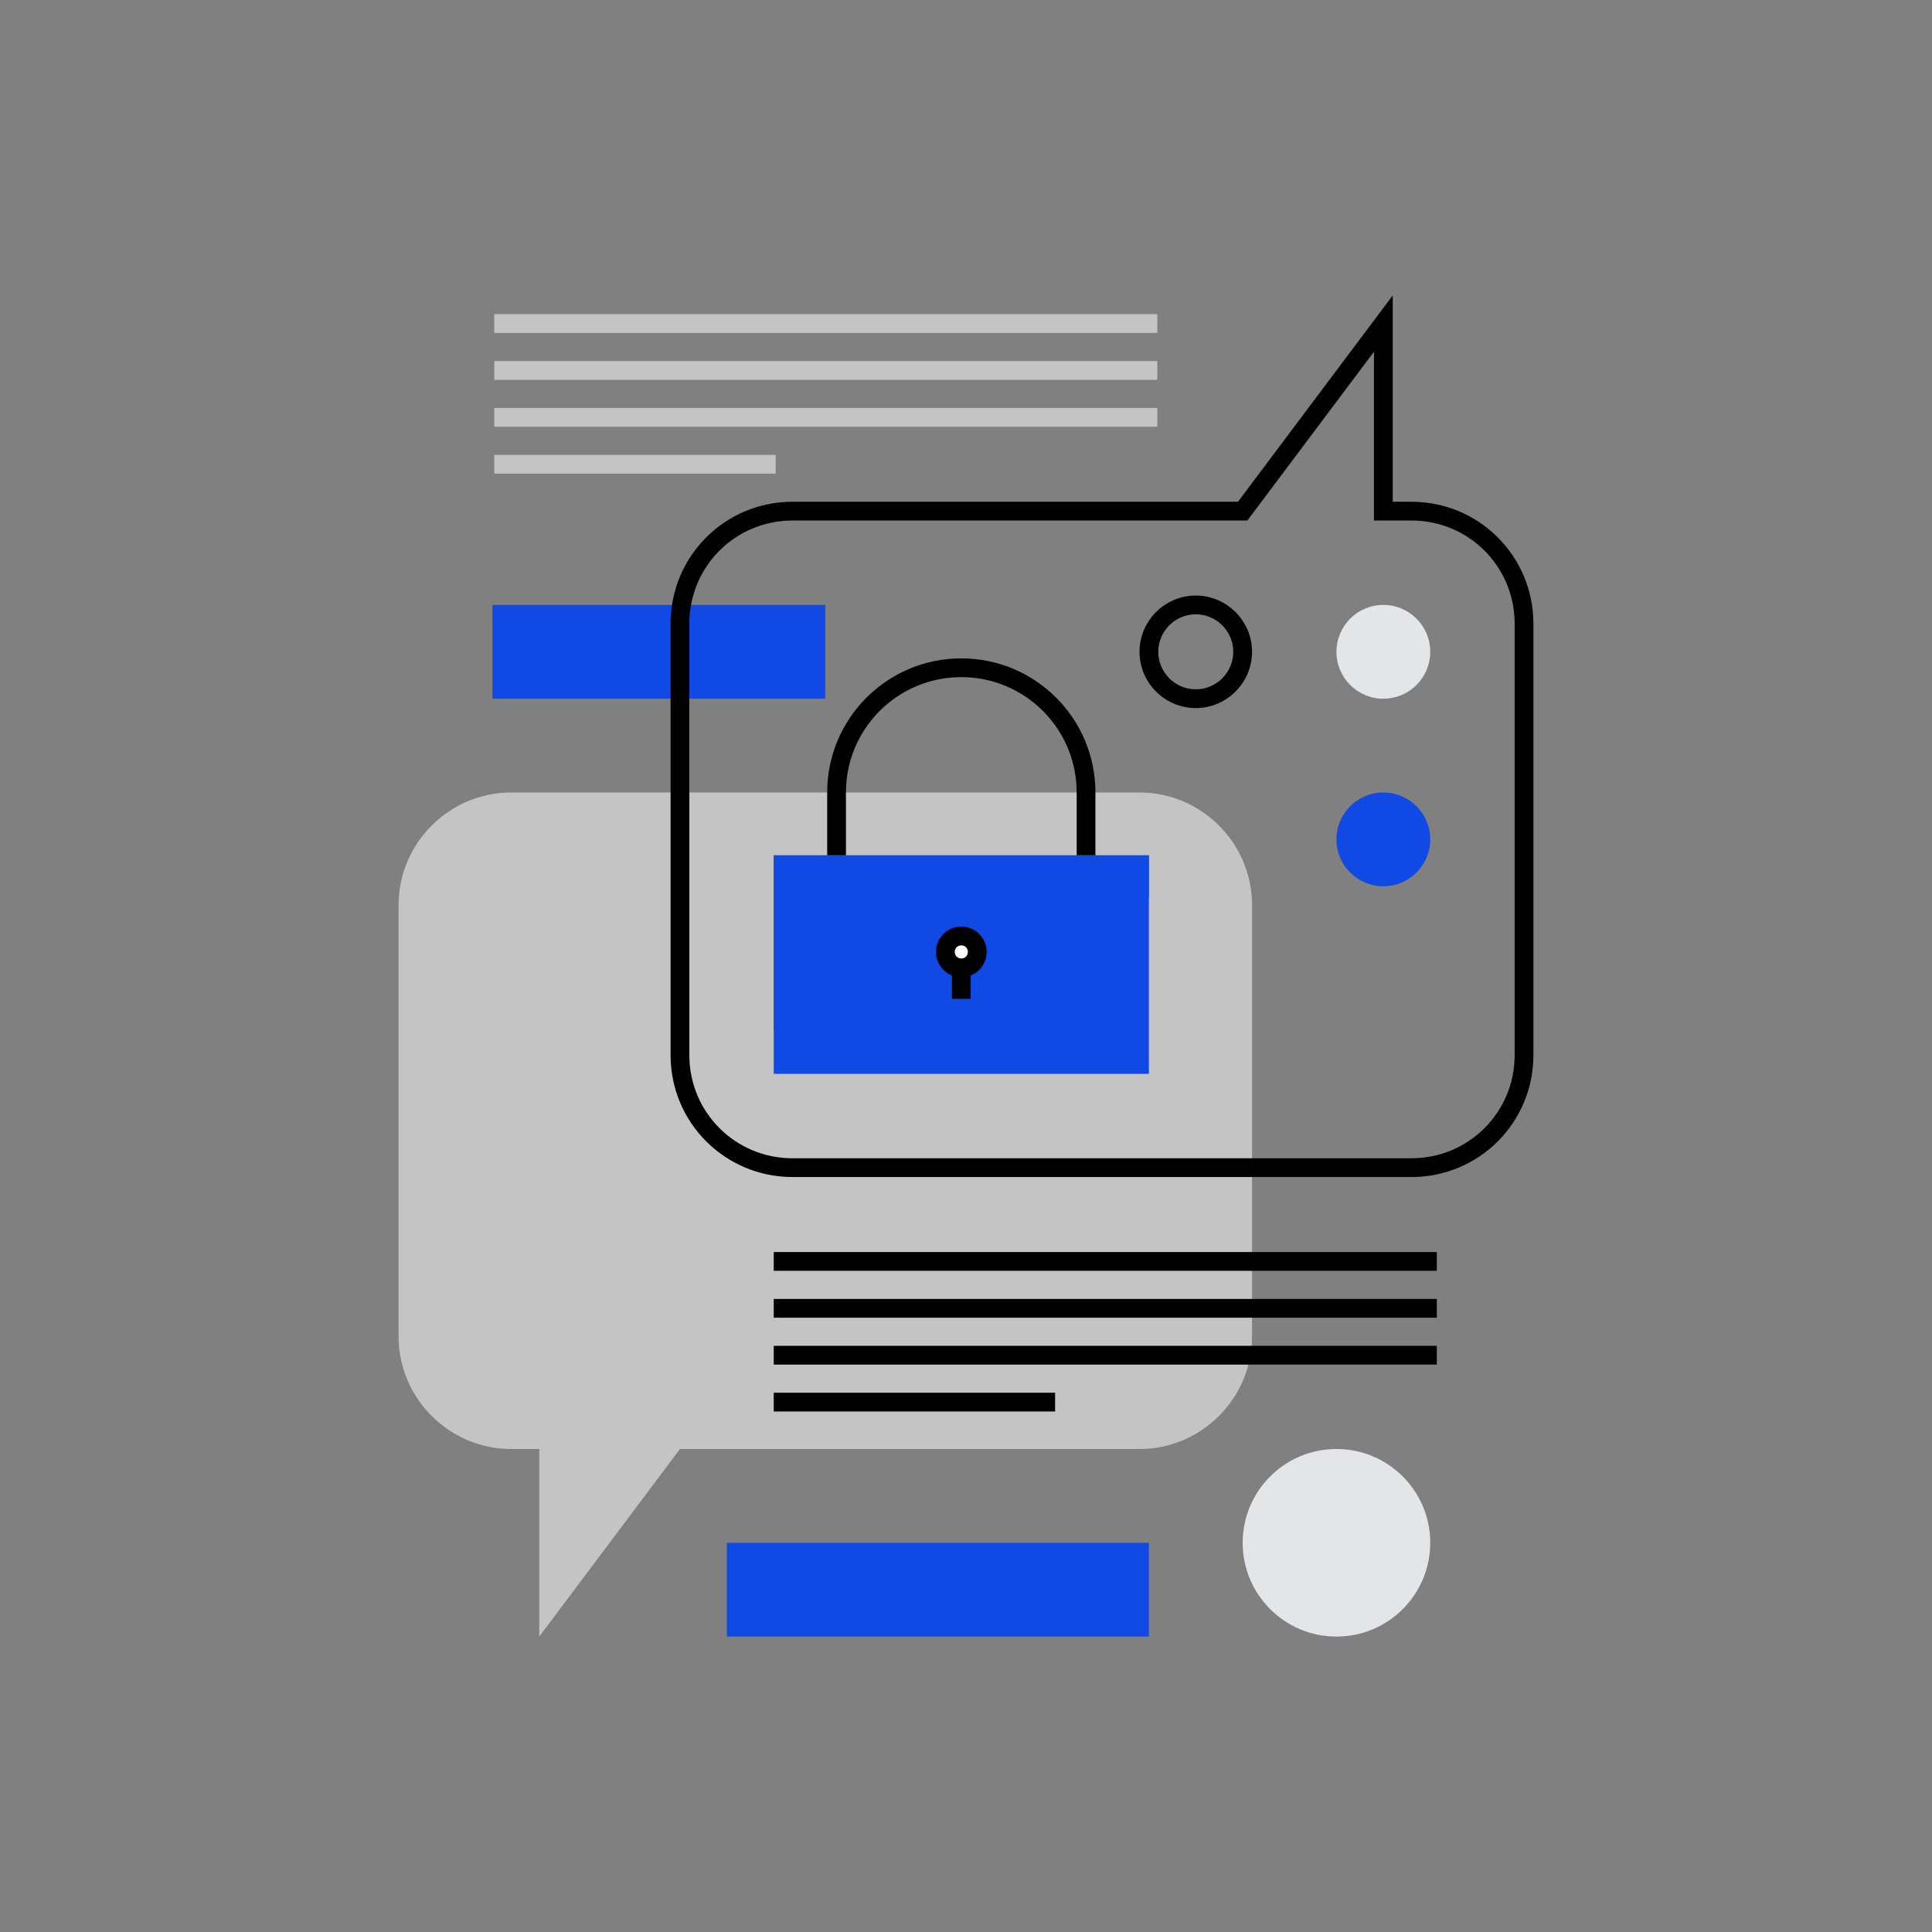 <?xml version="1.0" encoding="utf-8"?>
<!-- Generator: Adobe Illustrator 23.0.1, SVG Export Plug-In . SVG Version: 6.00 Build 0)  -->
<svg version="1.1" id="art" xmlns="http://www.w3.org/2000/svg" xmlns:xlink="http://www.w3.org/1999/xlink" x="0px" y="0px"
	 viewBox="0 0 206 206" style="enable-background:new 0 0 206 206;" xml:space="preserve">
<rect x="0" y="0" width="206" height="206" fill="#808080" stroke="none"/>
<style type="text/css">
	.st0{fill:#1149E4;}
	.st1{fill:#C4C4C4;}
	.st2{fill:#FCFCFC;}
	.st3{fill:#E4E5E7;}
</style>
<g>
	<g>
		<rect x="52.5" y="64.5" class="st0" width="35.5" height="10"/>
	</g>
	<g>
		<path class="st1" d="M121.5,84.5h-67c-6.6,0-12,5.4-12,12v46c0,6.6,5.4,12,12,12h3v20l15-20h49c6.6,0,12-5.4,12-12v-46
			C133.5,89.9,128.1,84.5,121.5,84.5z"/>
	</g>
	<g>
		<path d="M150.5,125.5h-66c-7.2,0-13-5.8-13-13v-46c0-7.2,5.8-13,13-13H132l16.5-22v22h2c7.2,0,13,5.8,13,13v46
			C163.5,119.7,157.7,125.5,150.5,125.5z M84.5,55.5c-6.1,0-11,4.9-11,11v46c0,6.1,4.9,11,11,11h66c6.1,0,11-4.9,11-11v-46
			c0-6.1-4.9-11-11-11h-4v-18l-13.5,18H84.5z"/>
	</g>
	<g>
		<g>
			<rect x="82.5" y="91.2" class="st0" width="40" height="23.3"/>
		</g>
		<g>
			<path d="M116.8,91.2h-2v-6.7c0-6.8-5.5-12.3-12.3-12.3c-6.8,0-12.3,5.5-12.3,12.3v6.7h-2v-6.7c0-7.9,6.4-14.3,14.3-14.3
				c7.9,0,14.3,6.4,14.3,14.3V91.2z"/>
		</g>
		<g>
			<g>
				<polygon class="st0" points="122.5,91.2 82.5,91.2 82.5,109.8 122.5,95.7 				"/>
			</g>
		</g>
		<g>
			<g>
				<circle class="st2" cx="102.5" cy="101.5" r="1.7"/>
				<path d="M102.5,104.2c-1.5,0-2.7-1.2-2.7-2.7s1.2-2.7,2.7-2.7c1.5,0,2.7,1.2,2.7,2.7S104,104.2,102.5,104.2z M102.5,100.8
					c-0.4,0-0.7,0.3-0.7,0.7s0.3,0.7,0.7,0.7c0.4,0,0.7-0.3,0.7-0.7S102.9,100.8,102.5,100.8z"/>
			</g>
			<g>
				<rect x="101.5" y="103.2" width="2" height="3.3"/>
			</g>
		</g>
	</g>
	<g>
		<rect x="82.5" y="133.5" width="70.7" height="2"/>
	</g>
	<g>
		<rect x="82.5" y="138.5" width="70.7" height="2"/>
	</g>
	<g>
		<rect x="82.5" y="143.5" width="70.7" height="2"/>
	</g>
	<g>
		<rect x="82.5" y="148.5" width="30" height="2"/>
	</g>
	<g>
		<rect x="52.7" y="33.5" class="st1" width="70.7" height="2"/>
	</g>
	<g>
		<rect x="52.7" y="38.5" class="st1" width="70.7" height="2"/>
	</g>
	<g>
		<rect x="52.7" y="43.5" class="st1" width="70.7" height="2"/>
	</g>
	<g>
		<rect x="52.7" y="48.5" class="st1" width="30" height="2"/>
	</g>
	<g>
		<circle class="st3" cx="142.5" cy="164.5" r="10"/>
	</g>
	<g>
		<circle class="st3" cx="147.5" cy="69.5" r="5"/>
	</g>
	<g>
		<path d="M127.5,75.5c-3.3,0-6-2.7-6-6s2.7-6,6-6c3.3,0,6,2.7,6,6S130.8,75.5,127.5,75.5z M127.5,65.5c-2.2,0-4,1.8-4,4s1.8,4,4,4
			c2.2,0,4-1.8,4-4S129.7,65.5,127.5,65.5z"/>
	</g>
	<g>
		<circle class="st0" cx="147.5" cy="89.5" r="5"/>
	</g>
	<g>
		<rect x="77.5" y="164.5" class="st0" width="45" height="10"/>
	</g>
</g>
</svg>
